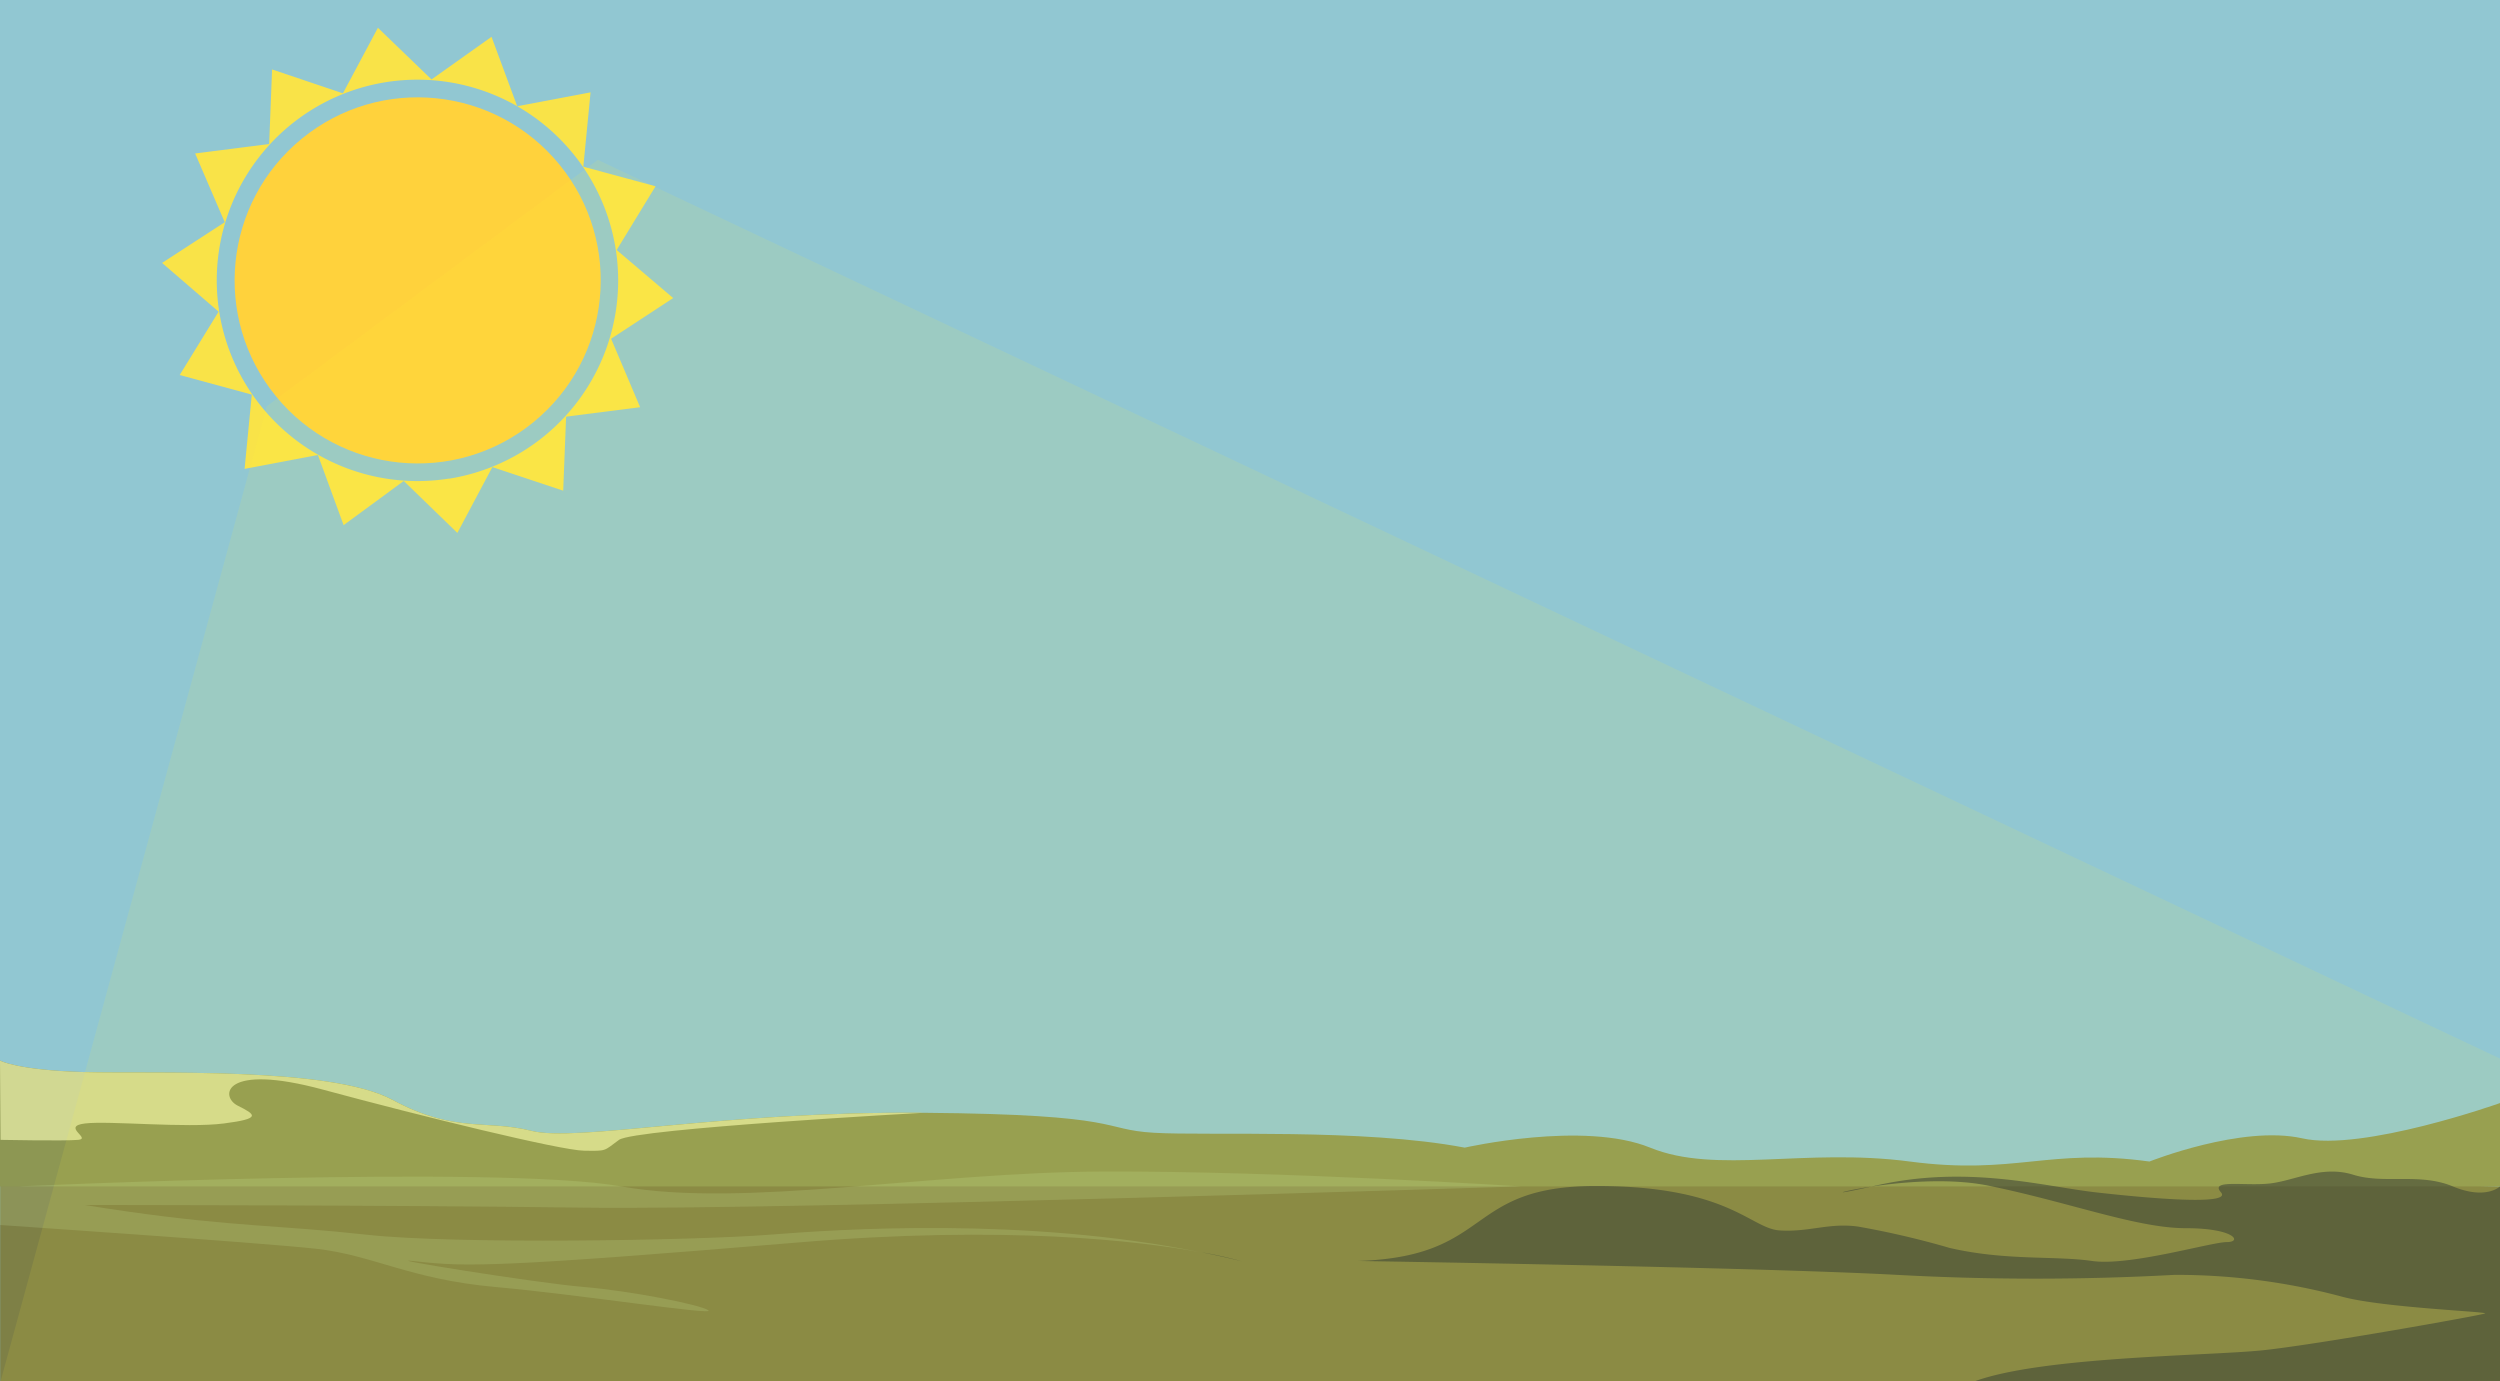<svg xmlns="http://www.w3.org/2000/svg" width="180" height="99.45" viewBox="0 0 180 99.45"><title>Illustration Day </title><rect y="-0.12" width="180" height="99.69" fill="#91c7d2"/><polygon points="180 99.57 0.01 99.57 0.01 82.07 180 85.42 180 99.57" fill="#7e8046"/><path d="M0,76.36s1.2.69,6.08.83,17.7-.42,22.18,2,6.71,1.4,10,2.23S51.88,80,66.51,80.12s12.65,1.21,16.59,1.44,15-.33,22.36,1.07c0,0,8.57-1.95,13.35,0s11.11,0,18.7,1,10-1,17.25,0c0,0,6.66-2.65,11-1.67S180,79.42,180,79.42v6H0Z" fill="#8d9753"/><path d="M180,85.42s-1,1-3.4,0-4.92-.14-7.17-.84-4.22.43-6,.63-4.36-.32-3.52.64-5.2.43-9,0-9.28-2-15.89-.48,2.27-1.21,8.16,0,10.68,3.06,14.2,3.06,4.08,1,2.95,1-7,1.75-9.7,1.36-6.19,0-10.26-.94a62,62,0,0,0-6.61-1.54c-2.11-.28-3.52.42-5.63.28s-3.65-3.2-13.21-3.2-7.32,5.09-17.16,5.4c0,0,28.69.45,38.81,1a183.34,183.34,0,0,0,20,0,46.12,46.12,0,0,1,12.09,1.58c2.95.79,10.54,1.07,10.26,1.2s-12.09,2.24-16,2.65-16.17.44-20.95,2.31H180Z" fill="#242d35" opacity="0.54"/><path d="M0,76.36s1.2.69,6.08.83,17.7-.42,22.18,2,6.71,1.4,10,2.23S51.88,80,66.51,80.12c0,0-20.82,1.14-21.94,1.95s-.84.81-2.53.78-11.59-2.45-18.8-4.4-7.42.51-6.12,1.16,1.72.93-1,1.28-8.27-.21-10,0,.49,1.09-.49,1.18-5.59,0-5.59,0Z" fill="#d1d892"/><path d="M86.49,90.16q1.49.3,2.94.66A28.38,28.38,0,0,0,86.49,90.16Z" fill="#242d35" opacity="0.54"/><path d="M55.4,88.9c-5.34.42-22.64.7-29,0S17,88.34,9.17,87.23C8,87.06,7,86.91,6.1,86.76h0s21.74,0,35.94.19,67.49-1.53,67.49-1.53S92.1,84.3,79.44,84.35,53.57,87,44.72,85.42s-43.41,0-43.41,0H0V88.2s18.68,1.26,22.76,1.71,6.75,2.2,12.88,2.75S51.6,94.75,51,94.34s-5.62-1.4-9-1.68-15.46-2.23-12-1.84,5.78.45,27.43-1.36c15-1.26,24.54-.12,29,.7C73.79,87.59,60.36,88.51,55.4,88.9Z" fill="#cff6b1" opacity="0.17"/><circle cx="30.07" cy="20.19" r="13.18" transform="translate(-5.99 23.56) rotate(-39.22)" fill="#ffd23c"/><circle cx="30.07" cy="20.19" r="13.18" transform="matrix(0.86, -0.5, 0.5, 0.86, -6.08, 17.91)" fill="none"/><path d="M48.47,21.46,44.4,18l2.8-4.59L42,12l.52-5.35-5.28,1-1.85-5L31.07,5.72,27.21,2,24.69,6.72,19.59,5l-.21,5.37-5.33.68L16.18,16l-4.51,2.93,4.07,3.51L12.94,27l5.19,1.41-.52,5.35,5.28-1,1.85,5.05,4.33-3.18,3.86,3.74,2.52-4.74,5.1,1.7L40.76,30l5.33-.68L44,24.39Zm-16.16,13A14.45,14.45,0,1,1,44.34,18,14.45,14.45,0,0,1,32.31,34.47Z" fill="#f9e348"/><polygon points="19.21 29.25 0.01 99.57 180 99.57 180 76.22 43.04 11.51 19.21 29.25" fill="#fff23a" opacity="0.1"/></svg>